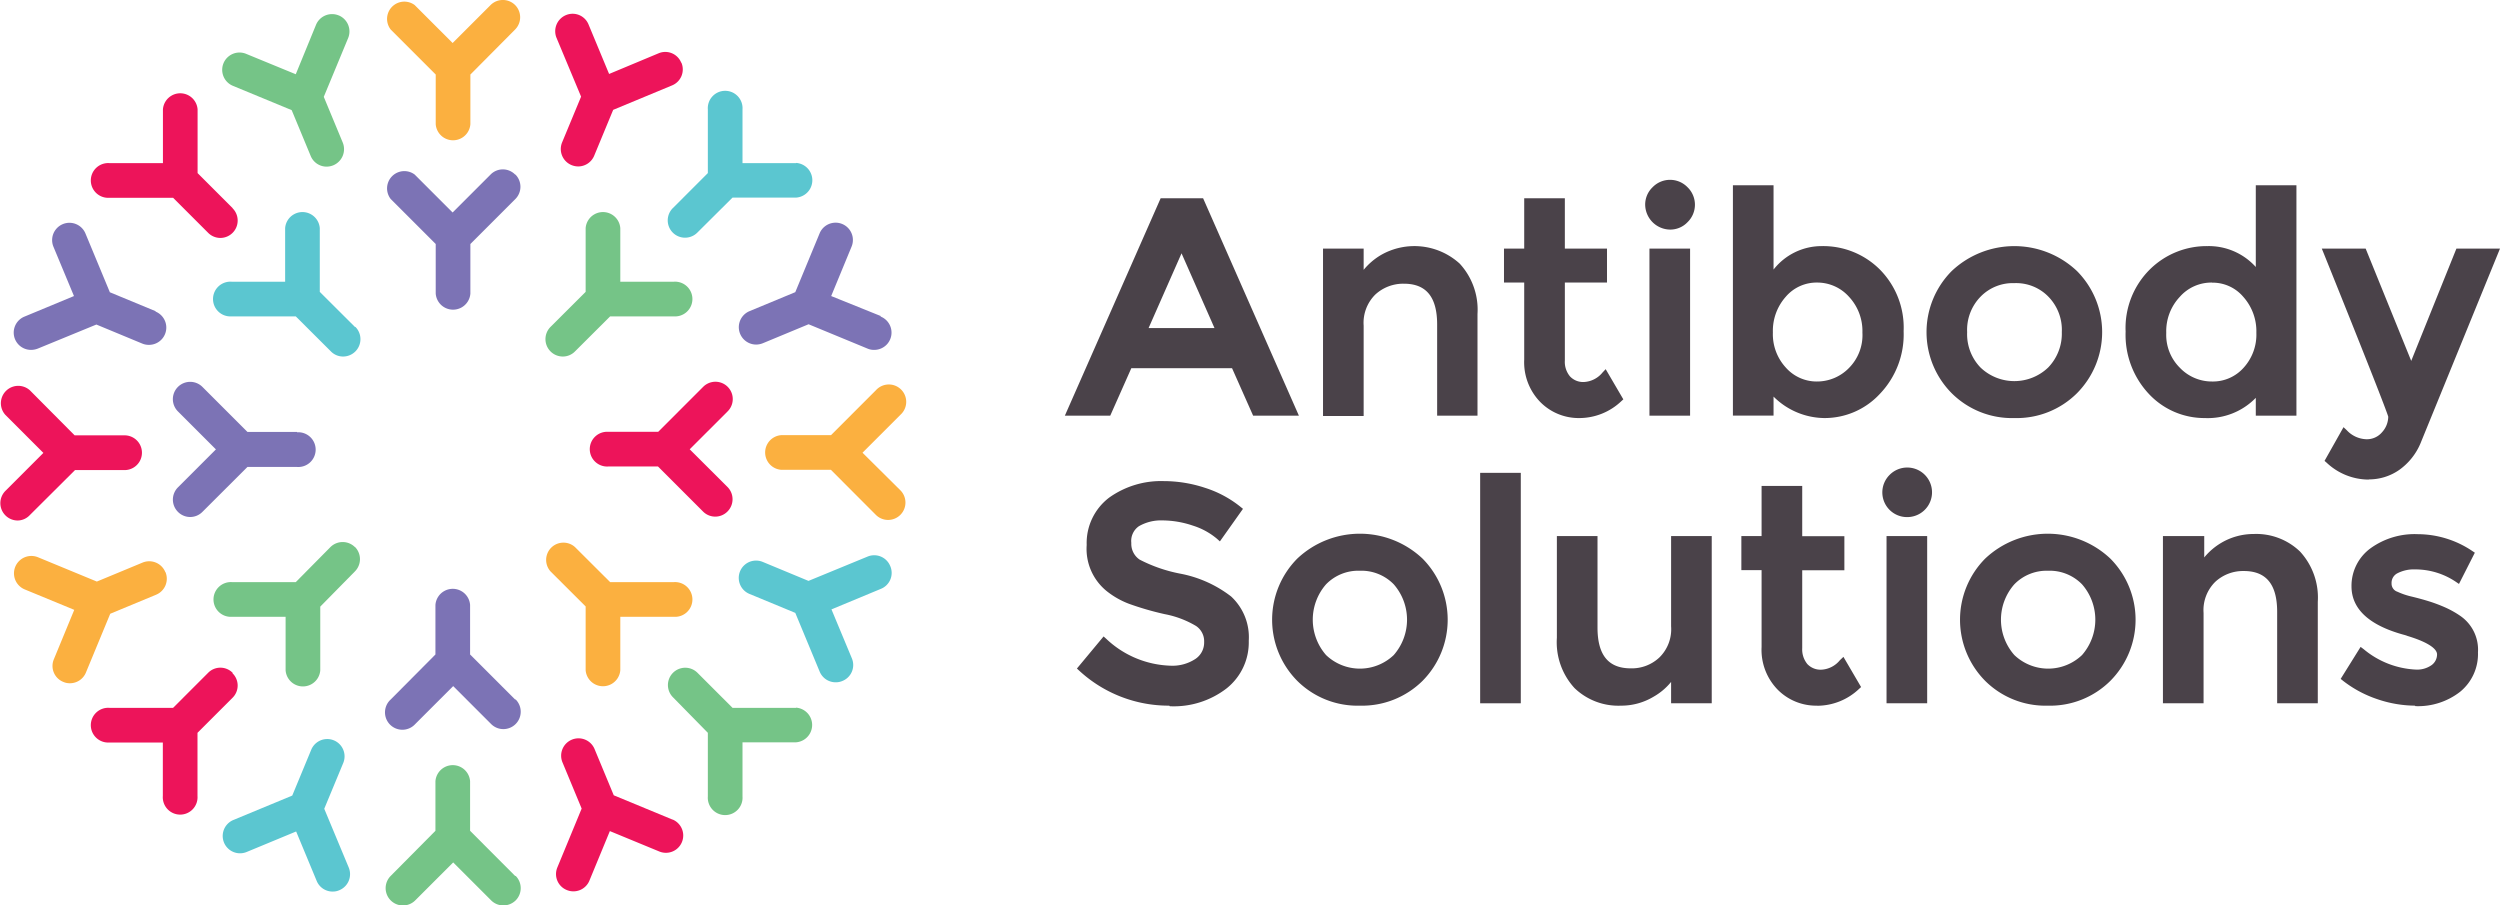 <svg id="Layer_1" data-name="Layer 1" xmlns="http://www.w3.org/2000/svg" viewBox="0 0 263.3 95.36"><title>AS_logo_FINAL</title><path d="M55.1,1.35a1.83,1.83,0,0,0-2.58,0l-4,4-4-4A1.82,1.82,0,0,0,42,3.93l4.74,4.74V13.9a1.83,1.83,0,0,0,3.65,0V8.67L55.1,3.93a1.83,1.83,0,0,0,0-2.58" transform="translate(-0.85 -0.82)" fill="#fbb040"/><path d="M55.1,93.07l-4.74-4.75V83.1a1.83,1.83,0,0,0-3.65,0v5.22L42,93.07a1.82,1.82,0,0,0,2.58,2.58l4-4,4,4a1.82,1.82,0,0,0,1.29.53,1.86,1.86,0,0,0,1.29-.53,1.83,1.83,0,0,0,0-2.58" transform="translate(-0.85 -0.82)" fill="#75c487"/><path d="M91.69,48.5l4-4a1.83,1.83,0,1,0-2.58-2.59l-4.74,4.74H83.13a1.83,1.83,0,0,0,0,3.65h5.23l4.74,4.75a1.82,1.82,0,0,0,1.29.53,1.83,1.83,0,0,0,1.29-3.12Z" transform="translate(-0.85 -0.82)" fill="#fbb040"/><path d="M13.93,46.67H8.71L4,41.93a1.83,1.83,0,0,0-2.58,2.59l4,4-4,4a1.83,1.83,0,0,0,1.3,3.12A1.79,1.79,0,0,0,4,55.06l4.75-4.73h5.22a1.83,1.83,0,0,0,0-3.66" transform="translate(-0.85 -0.82)" fill="#ed145a"/><path d="M84.69,18H79.05V12.35a1.83,1.83,0,1,0-3.65,0v6.7l-3.69,3.69a1.82,1.82,0,1,0,2.58,2.58L78,21.63h6.71a1.83,1.83,0,0,0,0-3.65" transform="translate(-0.85 -0.82)" fill="#5bc6d0"/><path d="M25.35,71.68a1.81,1.81,0,0,0-2.58,0l-3.69,3.69h-6.7a1.83,1.83,0,1,0,0,3.65H18v5.63a1.83,1.83,0,1,0,3.65,0V78l3.69-3.69a1.81,1.81,0,0,0,0-2.58" transform="translate(-0.85 -0.82)" fill="#ed145a"/><path d="M84.69,75.37H78l-3.69-3.69a1.82,1.82,0,1,0-2.58,2.58L75.4,78v6.7a1.83,1.83,0,1,0,3.65,0V79h5.64a1.83,1.83,0,0,0,0-3.65" transform="translate(-0.85 -0.82)" fill="#75c487"/><path d="M25.35,22.74l-3.69-3.69V12.34a1.83,1.83,0,0,0-3.65,0V18H12.38a1.83,1.83,0,1,0,0,3.65h6.7l3.69,3.69a1.83,1.83,0,0,0,1.29.54,1.83,1.83,0,0,0,1.29-3.12" transform="translate(-0.85 -0.82)" fill="#ed145a"/><path d="M72.6,7.43a1.81,1.81,0,0,0-2.38-1L65,8.61l-2.16-5.2a1.81,1.81,0,0,0-2.38-1,1.84,1.84,0,0,0-1,2.39L62.05,11l-2,4.82a1.83,1.83,0,0,0,1,2.39,1.89,1.89,0,0,0,.69.14,1.83,1.83,0,0,0,1.69-1.13l2-4.83,6.19-2.57a1.82,1.82,0,0,0,1-2.39" transform="translate(-0.85 -0.82)" fill="#ed145a"/><path d="M37.58,92.19,35,86l2-4.82a1.82,1.82,0,1,0-3.37-1.4l-2,4.83-6.2,2.57a1.82,1.82,0,0,0,1.4,3.37l5.21-2.16,2.16,5.2a1.81,1.81,0,0,0,1.68,1.13,1.68,1.68,0,0,0,.7-.14,1.83,1.83,0,0,0,1-2.39" transform="translate(-0.85 -0.82)" fill="#5bc6d0"/><path d="M94.61,60.44a1.82,1.82,0,0,0-2.39-1L86,62l-4.82-2a1.82,1.82,0,1,0-1.4,3.37l4.83,2,2.57,6.19a1.82,1.82,0,0,0,1.69,1.12,1.75,1.75,0,0,0,.7-.14,1.81,1.81,0,0,0,1-2.38L88.42,65l5.2-2.16a1.81,1.81,0,0,0,1-2.38" transform="translate(-0.85 -0.82)" fill="#5bc6d0"/><path d="M17.25,33.6l-4.83-2L9.85,25.41a1.82,1.82,0,0,0-3.37,1.4L8.64,32l-5.2,2.16a1.82,1.82,0,0,0,.7,3.51,1.94,1.94,0,0,0,.7-.14L11,35l4.82,2a1.75,1.75,0,0,0,.7.14,1.82,1.82,0,0,0,.7-3.51" transform="translate(-0.85 -0.82)" fill="#7c73b5"/><path d="M93.6,34.1,88.39,32l2.15-5.21a1.82,1.82,0,1,0-3.37-1.39l-2.56,6.19-4.82,2a1.83,1.83,0,0,0,.7,3.52,1.94,1.94,0,0,0,.7-.14l4.82-2,6.2,2.56a1.67,1.67,0,0,0,.69.14,1.82,1.82,0,0,0,.7-3.51" transform="translate(-0.85 -0.82)" fill="#7c73b5"/><path d="M18.26,61.07a1.83,1.83,0,0,0-2.39-1l-4.82,2-6.2-2.56A1.82,1.82,0,1,0,3.46,62.9l5.21,2.15L6.52,70.26a1.81,1.81,0,0,0,1,2.38,1.67,1.67,0,0,0,.69.14,1.82,1.82,0,0,0,1.69-1.13l2.56-6.19,4.82-2a1.82,1.82,0,0,0,1-2.38" transform="translate(-0.85 -0.82)" fill="#fbb040"/><path d="M71.68,87.14l-6.19-2.56-2-4.82a1.83,1.83,0,1,0-3.38,1.4l2,4.82-2.56,6.2a1.81,1.81,0,0,0,1,2.38,1.82,1.82,0,0,0,2.38-1l2.15-5.21,5.21,2.15a1.82,1.82,0,1,0,1.39-3.37" transform="translate(-0.85 -0.82)" fill="#ed145a"/><path d="M36.51,2.44a1.83,1.83,0,0,0-2.38,1L32,8.64,26.77,6.49a1.82,1.82,0,1,0-1.39,3.37l6.19,2.56,2,4.82a1.81,1.81,0,0,0,1.68,1.13,1.9,1.9,0,0,0,.7-.14,1.84,1.84,0,0,0,1-2.39l-2-4.82,2.57-6.2a1.83,1.83,0,0,0-1-2.38" transform="translate(-0.85 -0.82)" fill="#75c487"/><path d="M55.1,19.2a1.81,1.81,0,0,0-2.58,0l-4,4-4-4A1.82,1.82,0,0,0,42,21.78l4.74,4.74v5.22a1.83,1.83,0,0,0,3.65,0V26.52l4.74-4.74a1.83,1.83,0,0,0,0-2.58" transform="translate(-0.85 -0.82)" fill="#7c73b5"/><path d="M55.1,74.49l-4.74-4.74V64.53a1.83,1.83,0,0,0-3.65,0v5.22L42,74.49a1.83,1.83,0,1,0,2.58,2.59l4-4,4,4a1.82,1.82,0,0,0,1.29.53,1.83,1.83,0,0,0,1.29-3.12" transform="translate(-0.85 -0.82)" fill="#7c73b5"/><path d="M73.49,48.14l4-4a1.82,1.82,0,1,0-2.58-2.58l-4.74,4.74H64.93a1.83,1.83,0,1,0,0,3.65h5.22l4.74,4.74a1.81,1.81,0,0,0,2.58,0,1.83,1.83,0,0,0,0-2.58Z" transform="translate(-0.85 -0.82)" fill="#ed145a"/><path d="M32.13,46.31H26.91l-4.74-4.74a1.82,1.82,0,0,0-2.58,2.58l4,4-4,4a1.83,1.83,0,0,0,0,2.58,1.81,1.81,0,0,0,2.58,0L26.91,50h5.22a1.83,1.83,0,1,0,0-3.65" transform="translate(-0.85 -0.82)" fill="#7c73b5"/><path d="M71.81,30.49H66.18V24.85a1.83,1.83,0,0,0-3.65,0v6.71l-3.7,3.69a1.83,1.83,0,0,0,1.29,3.12,1.79,1.79,0,0,0,1.29-.54l3.7-3.69h6.7a1.83,1.83,0,1,0,0-3.65" transform="translate(-0.85 -0.82)" fill="#75c487"/><path d="M38.23,58.44a1.83,1.83,0,0,0-2.58,0L32,62.13h-6.7a1.83,1.83,0,1,0,0,3.65h5.63v5.64a1.83,1.83,0,0,0,3.65,0V64.71L38.23,61a1.83,1.83,0,0,0,0-2.58" transform="translate(-0.85 -0.82)" fill="#75c487"/><path d="M71.81,62.13h-6.7l-3.7-3.69A1.82,1.82,0,0,0,58.83,61l3.7,3.69v6.71a1.83,1.83,0,0,0,3.65,0V65.78h5.63a1.83,1.83,0,1,0,0-3.65" transform="translate(-0.85 -0.82)" fill="#fbb040"/><path d="M38.23,35.25l-3.7-3.69V24.85a1.83,1.83,0,0,0-3.65,0v5.64H25.25a1.83,1.83,0,1,0,0,3.65H32l3.7,3.69a1.79,1.79,0,0,0,1.29.54,1.83,1.83,0,0,0,1.29-3.12" transform="translate(-0.85 -0.82)" fill="#5bc6d0"/><path d="M132.83,44.6l-2.22-5H120l-2.22,5H113l10.09-22.9h4.47l10.09,22.9Zm-4.07-9.23-3.47-7.87-3.47,7.87Z" transform="translate(-0.85 -0.82)" fill="#4a4249"/><path d="M152.21,44.6V35c0-2.89-1.14-4.3-3.5-4.3a4.34,4.34,0,0,0-3,1.13,4.19,4.19,0,0,0-1.24,3.3v9.5h-4.28V27h4.28v2.24a6.84,6.84,0,0,1,1.82-1.56,7.08,7.08,0,0,1,8.3.91,7.16,7.16,0,0,1,1.87,5.3V44.6Z" transform="translate(-0.85 -0.82)" fill="#4a4249"/><path d="M167.21,44.85a5.69,5.69,0,0,1-4.12-1.67,6,6,0,0,1-1.71-4.49V30.58h-2.13V27h2.13V21.7h4.28V27h4.44v3.58h-4.44v8.2a2.39,2.39,0,0,0,.54,1.68,1.89,1.89,0,0,0,1.51.59,2.7,2.7,0,0,0,1.92-1l.33-.35,1.86,3.18-.22.2a6.43,6.43,0,0,1-4.39,1.77" transform="translate(-0.85 -0.82)" fill="#4a4249"/><path d="M174.57,27h4.28V44.6h-4.28Zm2.17-2a2.66,2.66,0,0,1-2.62-2.62,2.53,2.53,0,0,1,.78-1.84,2.56,2.56,0,0,1,3.68,0,2.56,2.56,0,0,1,0,3.68,2.5,2.5,0,0,1-1.84.78" transform="translate(-0.85 -0.82)" fill="#4a4249"/><path d="M193,44.85a7.69,7.69,0,0,1-5.36-2.26v2h-4.28V20.33h4.28v8.88a6.44,6.44,0,0,1,5.12-2.47,8.44,8.44,0,0,1,6.06,2.45,8.69,8.69,0,0,1,2.52,6.51,9.05,9.05,0,0,1-2.5,6.6A7.93,7.93,0,0,1,193,44.85m-.74-14.27a4.26,4.26,0,0,0-3.32,1.48,5.4,5.4,0,0,0-1.37,3.77,5.19,5.19,0,0,0,1.36,3.7A4.33,4.33,0,0,0,192.17,41a4.69,4.69,0,0,0,3.4-1.41A4.91,4.91,0,0,0,197,35.85a5.29,5.29,0,0,0-1.42-3.78,4.47,4.47,0,0,0-3.38-1.49" transform="translate(-0.85 -0.82)" fill="#4a4249"/><path d="M213,44.85a9,9,0,0,1-6.6-2.62,9.13,9.13,0,0,1,0-12.86,9.6,9.6,0,0,1,13.2,0,9.13,9.13,0,0,1,0,12.86,9,9,0,0,1-6.6,2.62m0-14.21a4.74,4.74,0,0,0-3.56,1.43,5,5,0,0,0-1.41,3.73,5.06,5.06,0,0,0,1.41,3.73,5.15,5.15,0,0,0,7.12,0A5.12,5.12,0,0,0,218,35.8a5,5,0,0,0-1.41-3.73A4.74,4.74,0,0,0,213,30.64" transform="translate(-0.85 -0.82)" fill="#4a4249"/><path d="M233.05,44.85a8,8,0,0,1-5.85-2.51,9.09,9.09,0,0,1-2.48-6.6,8.68,8.68,0,0,1,2.56-6.55,8.51,8.51,0,0,1,6.07-2.45,6.66,6.66,0,0,1,5.08,2.2V20.33h4.28V44.6h-4.28V42.72a7.06,7.06,0,0,1-5.38,2.13m.76-14.27a4.43,4.43,0,0,0-3.38,1.5,5.28,5.28,0,0,0-1.43,3.8,4.88,4.88,0,0,0,1.45,3.69A4.66,4.66,0,0,0,233.84,41a4.32,4.32,0,0,0,3.29-1.43,5.18,5.18,0,0,0,1.36-3.7,5.44,5.44,0,0,0-1.37-3.78,4.23,4.23,0,0,0-3.31-1.5" transform="translate(-0.85 -0.82)" fill="#4a4249"/><path d="M250.32,51.33a6.48,6.48,0,0,1-4.43-1.78l-.22-.19,2-3.55.34.32a2.94,2.94,0,0,0,2.05.95,2.08,2.08,0,0,0,1.66-.73,2.46,2.46,0,0,0,.66-1.64c-.07-.3-1.3-3.57-6.8-17.22l-.2-.49H250l4.8,11.83L259.56,27h4.59l-8.39,20.55a6.55,6.55,0,0,1-2.22,2.76,5.57,5.57,0,0,1-3.22,1" transform="translate(-0.85 -0.82)" fill="#4a4249"/><path d="M124,75.14a13.89,13.89,0,0,1-9.47-3.67l-.26-.24,2.81-3.38.28.25a10.29,10.29,0,0,0,6.74,2.83,4.41,4.41,0,0,0,2.65-.71,2.07,2.07,0,0,0,.92-1.77,1.94,1.94,0,0,0-.85-1.7,10.13,10.13,0,0,0-3.31-1.25,30.81,30.81,0,0,1-3.76-1.09,8.72,8.72,0,0,1-2.35-1.34,5.72,5.72,0,0,1-2.1-4.85,6,6,0,0,1,2.38-5,9.41,9.41,0,0,1,5.75-1.73,13.89,13.89,0,0,1,4.34.71,11.47,11.47,0,0,1,3.73,2l.26.21-2.43,3.43-.3-.27a7.33,7.33,0,0,0-2.54-1.39,10.11,10.11,0,0,0-3.2-.55,4.66,4.66,0,0,0-2.49.61A1.88,1.88,0,0,0,120,58a2,2,0,0,0,.88,1.76,15.74,15.74,0,0,0,4.34,1.49,12.59,12.59,0,0,1,5.29,2.39,5.85,5.85,0,0,1,1.86,4.67,6.19,6.19,0,0,1-2.32,5,9.1,9.1,0,0,1-6,1.89" transform="translate(-0.85 -0.82)" fill="#4a4249"/><path d="M144.07,75.14a9,9,0,0,1-6.6-2.62,9.15,9.15,0,0,1,0-12.86,9.61,9.61,0,0,1,13.21,0,9.15,9.15,0,0,1,0,12.86,9.06,9.06,0,0,1-6.61,2.62m0-14.21a4.74,4.74,0,0,0-3.56,1.43,5.66,5.66,0,0,0,0,7.45,5.16,5.16,0,0,0,7.13,0,5.66,5.66,0,0,0,0-7.45,4.76,4.76,0,0,0-3.57-1.43" transform="translate(-0.85 -0.82)" fill="#4a4249"/><rect x="155.89" y="49.8" width="4.28" height="24.27" fill="#4a4249"/><path d="M171.56,75.14a6.65,6.65,0,0,1-4.88-1.85,7.14,7.14,0,0,1-1.86-5.3V57.28h4.28v9.63c0,2.9,1.14,4.3,3.5,4.3a4.23,4.23,0,0,0,3-1.13,4.15,4.15,0,0,0,1.25-3.3v-9.5h4.28V74.89h-4.28V72.64A6.5,6.5,0,0,1,175,74.2a6.61,6.61,0,0,1-3.43.94" transform="translate(-0.85 -0.82)" fill="#4a4249"/><path d="M192.21,75.14a5.69,5.69,0,0,1-4.12-1.67,6,6,0,0,1-1.71-4.5v-8.1h-2.13V57.28h2.13V52h4.28v5.29h4.44v3.59h-4.44v8.2a2.44,2.44,0,0,0,.54,1.68,1.92,1.92,0,0,0,1.51.59,2.7,2.7,0,0,0,1.92-1L195,70l1.86,3.18-.22.2a6.43,6.43,0,0,1-4.39,1.77" transform="translate(-0.85 -0.82)" fill="#4a4249"/><path d="M199.54,57.28h4.28V74.89h-4.28Zm2.17-2a2.6,2.6,0,0,1-1.84-4.45,2.61,2.61,0,1,1,1.84,4.45" transform="translate(-0.85 -0.82)" fill="#4a4249"/><path d="M216.52,75.14a9,9,0,0,1-6.6-2.62,9.15,9.15,0,0,1,0-12.86,9.6,9.6,0,0,1,13.2,0,9.13,9.13,0,0,1,0,12.86,9,9,0,0,1-6.6,2.62m0-14.21A4.74,4.74,0,0,0,213,62.36a5.63,5.63,0,0,0,0,7.45,5.16,5.16,0,0,0,7.13,0,5.66,5.66,0,0,0,0-7.45,4.76,4.76,0,0,0-3.57-1.43" transform="translate(-0.85 -0.82)" fill="#4a4249"/><path d="M240.68,74.89V65.26c0-2.89-1.15-4.3-3.51-4.3a4.31,4.31,0,0,0-3,1.13,4.19,4.19,0,0,0-1.24,3.3v9.5h-4.28V57.28H233v2.25A6.8,6.8,0,0,1,234.78,58a6.71,6.71,0,0,1,3.44-.94,6.65,6.65,0,0,1,4.87,1.85,7.16,7.16,0,0,1,1.87,5.3V74.89Z" transform="translate(-0.85 -0.82)" fill="#4a4249"/><path d="M255.18,75.14a12.51,12.51,0,0,1-3.94-.68,12.13,12.13,0,0,1-3.61-1.93l-.26-.21,2.1-3.37.32.24a9.23,9.23,0,0,0,5.49,2.15,2.64,2.64,0,0,0,1.68-.48,1.39,1.39,0,0,0,.56-1.12c0-.38-.41-1.12-3.11-1.94a2.88,2.88,0,0,0-.37-.12c-3.67-1-5.53-2.72-5.53-5.11a4.89,4.89,0,0,1,2-4,7.92,7.92,0,0,1,5-1.49,10.32,10.32,0,0,1,5.72,1.77l.27.18-1.67,3.29-.34-.23a7.63,7.63,0,0,0-4.27-1.3,3.77,3.77,0,0,0-1.88.41,1.13,1.13,0,0,0-.61,1.07.89.89,0,0,0,.61.87,7.78,7.78,0,0,0,1.54.52c.7.17,1.31.34,1.85.51s1.06.37,1.57.59a10,10,0,0,1,1.66.92,4.32,4.32,0,0,1,1.87,3.85,5.13,5.13,0,0,1-1.87,4.14,7.2,7.2,0,0,1-4.71,1.52" transform="translate(-0.85 -0.82)" fill="#4a4249"/></svg>